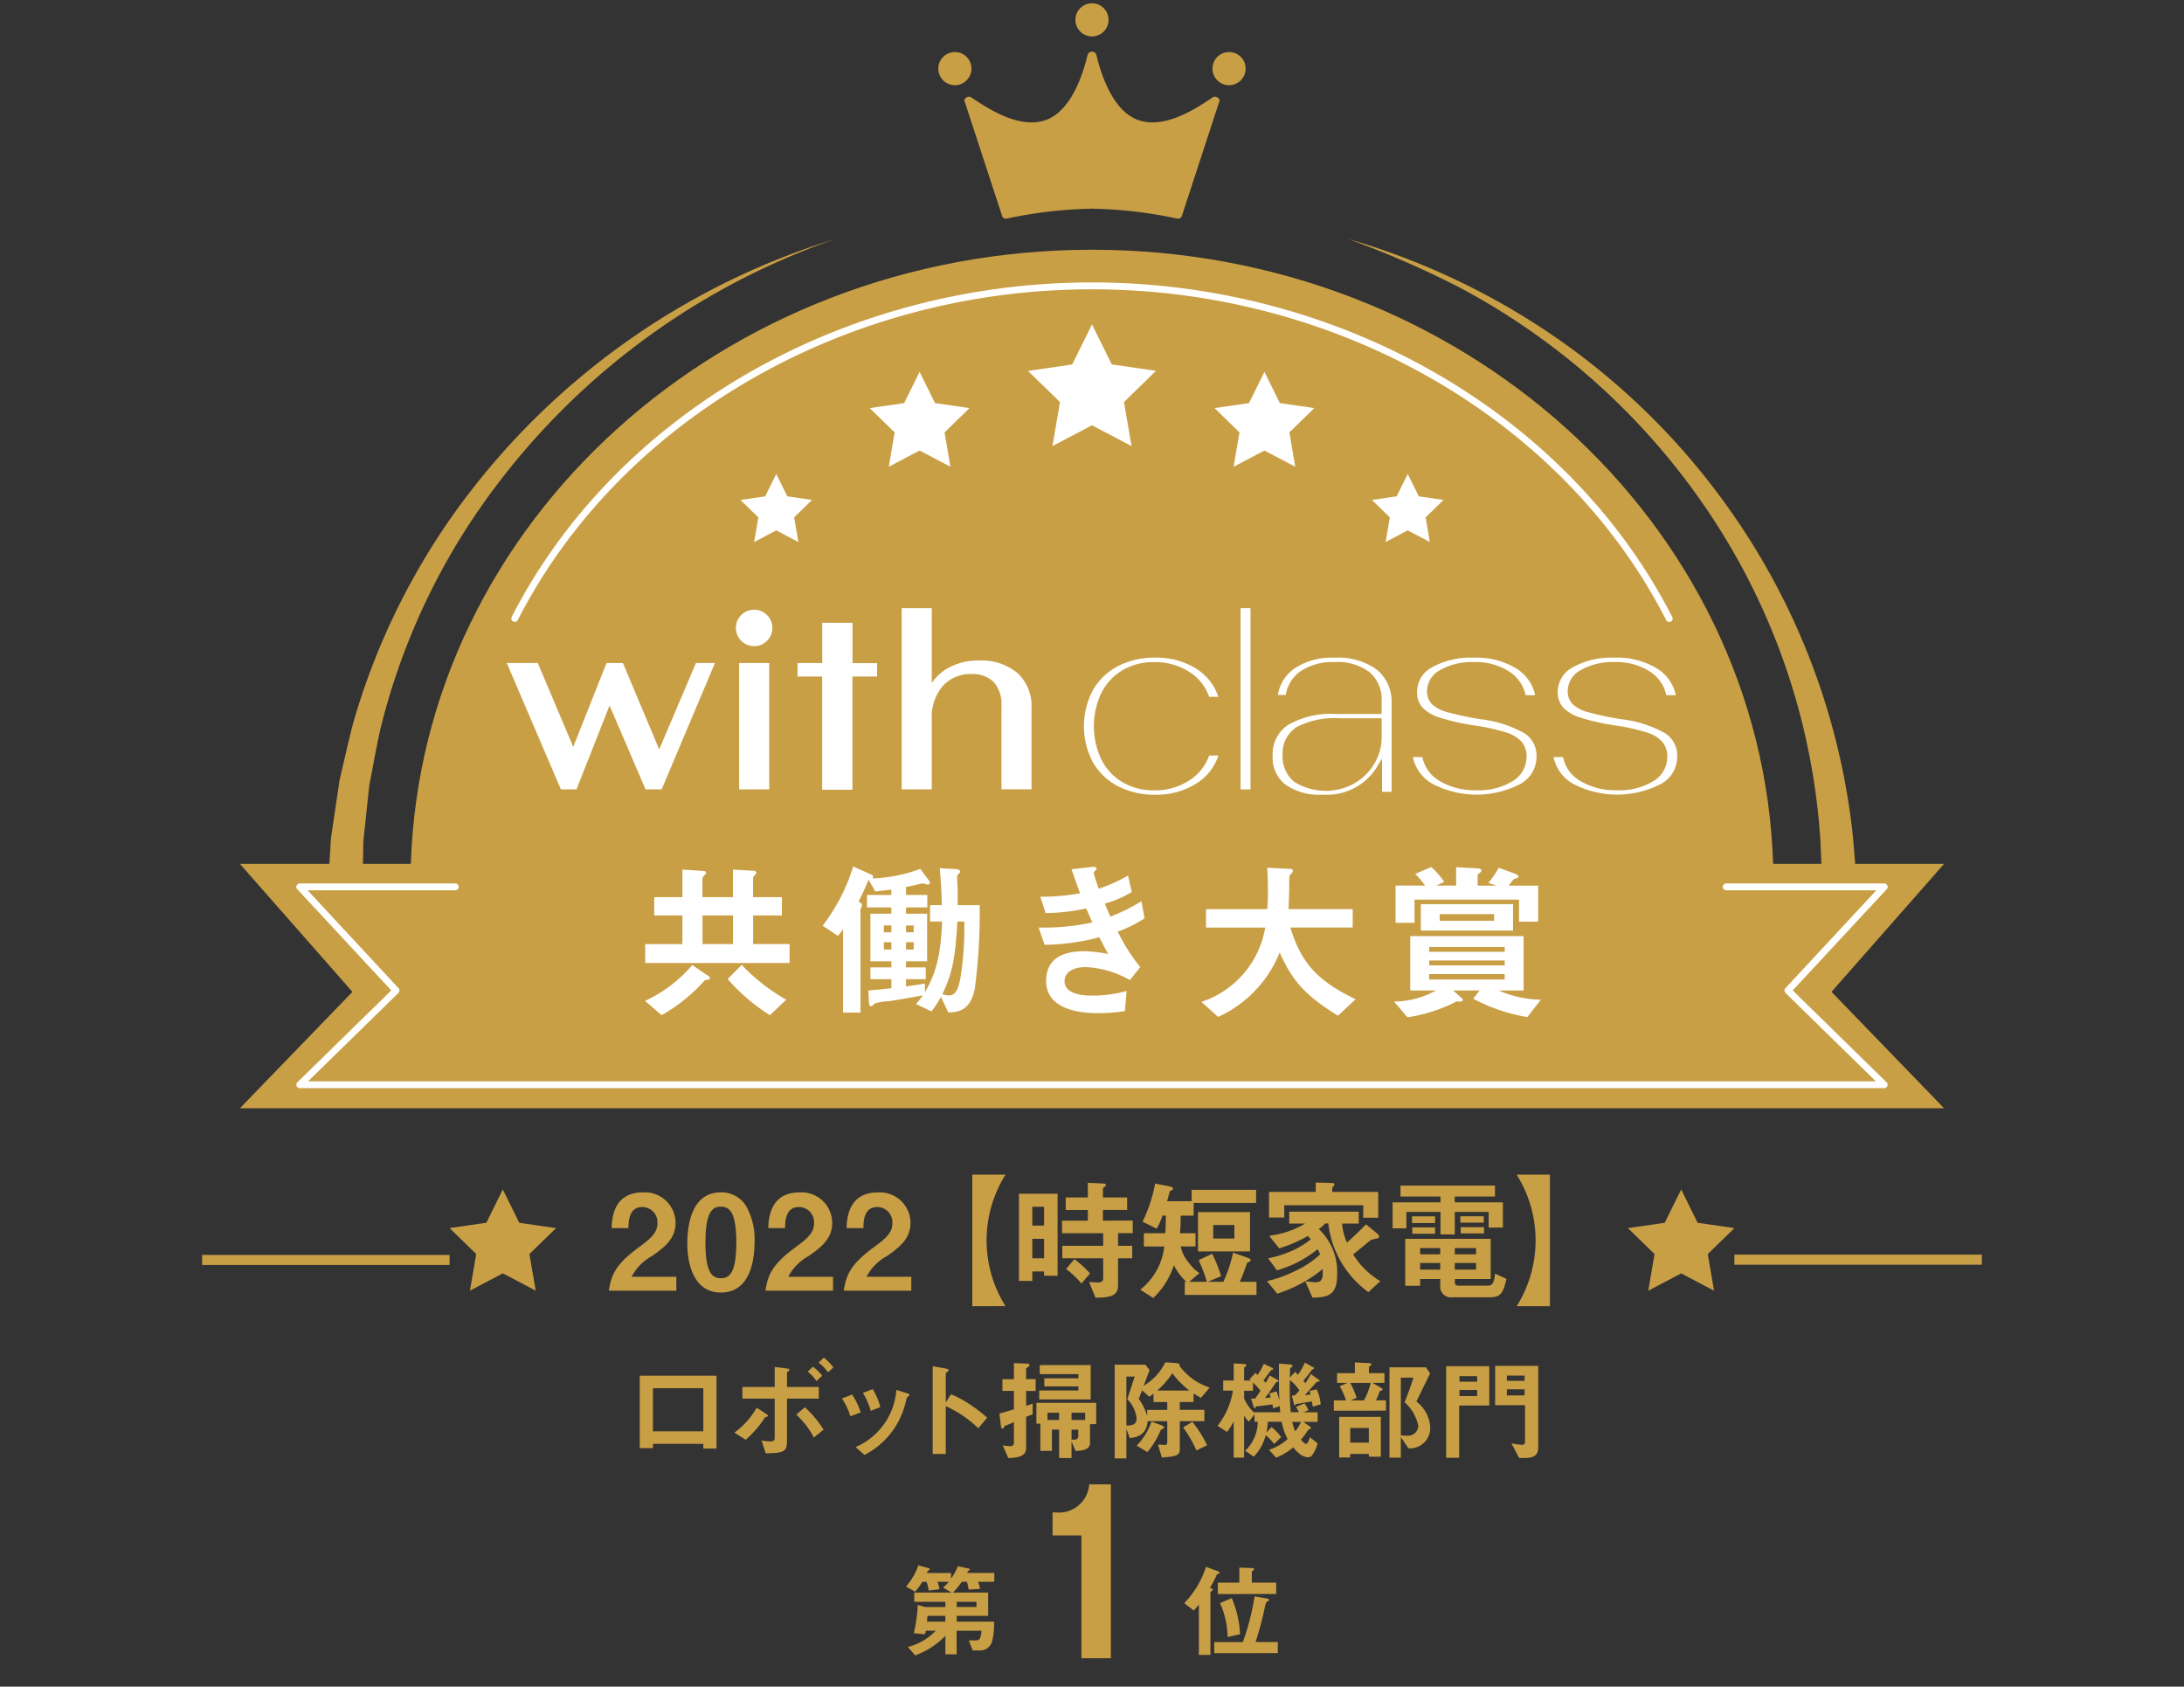 <svg xmlns="http://www.w3.org/2000/svg" width="202" height="155.993" viewBox="0 0 202 155.993">
  <rect x="0" y="0" width="202" height="155.993" fill="#333333" stroke="none"/>
  <defs>
    <style>
      .cls-1 {
        fill: none;
      }

      .cls-2 {
        fill: #c99f45;
      }

      .cls-3 {
        fill: #fff;
      }
    </style>
  </defs>
  <g id="sec02_list01_badge01" transform="translate(-30.067 -66.689)">
    <rect id="長方形_303" data-name="長方形 303" class="cls-1" width="202" height="155.993" transform="translate(30.067 66.689)"/>
    <g id="グループ_947" data-name="グループ 947" transform="translate(48.762 66.991)">
      <g id="グループ_932" data-name="グループ 932" transform="translate(37.62 108.335)">
        <path id="パス_911" data-name="パス 911" class="cls-2" d="M83.023,179.468c.22-1.591.771-2.546,2.79-4.027,1.31-.955,1.7-1.445,1.7-2.228a1.4,1.4,0,0,0-1.395-1.482c-1.237,0-1.273,1.286-1.285,1.947H83.28c.024-.8.121-3.3,2.887-3.3a2.836,2.836,0,0,1,3.023,2.839c0,1.432-1.015,2.239-2.179,3.048a4.55,4.55,0,0,0-1.884,1.921h4.137v1.285Z" transform="translate(-83.023 -168.734)"/>
        <path id="パス_912" data-name="パス 912" class="cls-2" d="M92.953,179.639c-2.839,0-3.109-3.329-3.109-4.48,0-1.469.256-4.785,3.109-4.785a2.643,2.643,0,0,1,2.35,1.309A6.2,6.2,0,0,1,96.061,175C96.061,176.126,95.878,179.639,92.953,179.639Zm-.024-7.944c-.82,0-1.407.6-1.407,3.305-.013,2.827.636,3.316,1.432,3.316.893,0,1.42-.685,1.42-3.316C94.373,172.173,93.735,171.7,92.928,171.7Z" transform="translate(-82.588 -168.734)"/>
        <path id="パス_913" data-name="パス 913" class="cls-2" d="M96.641,179.468c.22-1.591.771-2.546,2.79-4.027,1.31-.955,1.7-1.445,1.7-2.228a1.4,1.4,0,0,0-1.395-1.482c-1.236,0-1.273,1.286-1.285,1.947H96.9c.024-.8.122-3.3,2.888-3.3a2.835,2.835,0,0,1,3.022,2.839c0,1.432-1.015,2.239-2.178,3.048a4.553,4.553,0,0,0-1.885,1.921h4.137v1.285Z" transform="translate(-82.154 -168.734)"/>
        <path id="パス_914" data-name="パス 914" class="cls-2" d="M103.45,179.468c.22-1.591.771-2.546,2.79-4.027,1.31-.955,1.7-1.445,1.7-2.228a1.4,1.4,0,0,0-1.395-1.482c-1.236,0-1.272,1.286-1.285,1.947h-1.554c.024-.8.122-3.3,2.888-3.3a2.836,2.836,0,0,1,3.023,2.839c0,1.432-1.016,2.239-2.179,3.048a4.553,4.553,0,0,0-1.885,1.921h4.137v1.285Z" transform="translate(-81.719 -168.734)"/>
        <path id="パス_915" data-name="パス 915" class="cls-2" d="M114.621,181V168.832h3.071a11.447,11.447,0,0,0,0,12.166Z" transform="translate(-81.006 -168.832)"/>
        <path id="パス_916" data-name="パス 916" class="cls-2" d="M121,178.138v-.4h-1.089v.881h-1.236v-8.065h3.573v7.588Zm0-6.378h-1.089V173.5H121Zm0,2.963h-1.089v1.8H121Zm6.841-.527v1.174h1.31v1.151h-1.31v2.448c0,.967-.527,1.187-2.081,1.2l-.6-1.456a7.7,7.7,0,0,0,.808.048c.269,0,.5-.048.5-.428v-1.812h-3.782v-1.151h3.782V174.2h-3.806v-1.151h2.387v-.99h-2.045V170.9h2.045v-1.359l1.505.073c.085,0,.158.037.158.135a.244.244,0,0,1-.121.171c-.123.1-.148.1-.148.159v.82h2.24v1.151h-2.24v.99H129.2V174.2Zm-3.39,4.664a7.857,7.857,0,0,0-1.42-1.347l.771-.905a8.7,8.7,0,0,1,1.445,1.321Z" transform="translate(-80.747 -168.786)"/>
        <path id="パス_917" data-name="パス 917" class="cls-2" d="M133.339,179.908V178.7h.147a5.532,5.532,0,0,1-1.151-1.543,7.328,7.328,0,0,1-1.909,3.036l-1.2-.771a5.908,5.908,0,0,0,2.216-3.99h-1.885V174.2h1.982c.026-.416.037-.661.05-1.629h-.306a7.994,7.994,0,0,1-.538,1.213l-1.31-.649a13.614,13.614,0,0,0,1.163-3.526l1.261.245c.232.049.391.111.391.233,0,.1-.073.134-.147.159-.122.049-.147.062-.171.135a8.609,8.609,0,0,1-.233.857h2.277V170.19h5.961V171.4h-5.777v1.174h-1.2c0,.673-.012,1.065-.061,1.629h1.432v1.223h-1.371a3.39,3.39,0,0,0,.82,1.579,3.235,3.235,0,0,0,.918.882l-.943.807h1.628a14.336,14.336,0,0,0-.759-2.007l1.261-.587a17.231,17.231,0,0,1,.82,2.068l-1.224.527h1.432a13.04,13.04,0,0,0,.894-2.693l1.371.477c.183.062.256.148.256.209,0,.111-.121.16-.33.245a17.909,17.909,0,0,1-.673,1.763h1.543v1.212Zm1.223-4.027v-3.635h4.811v3.635Zm3.366-2.436H135.97v1.249h1.959Z" transform="translate(-80.074 -168.782)"/>
        <path id="パス_918" data-name="パス 918" class="cls-2" d="M149.621,179.656a9.118,9.118,0,0,1-3.708-6.352h-.295a2.883,2.883,0,0,1-.587.515,5.45,5.45,0,0,1,1.7,4.2c0,1.848-.771,2.141-2.289,2.141l-.661-1.517a8.729,8.729,0,0,0,.93.1c.71,0,.7-.453.685-1.224a12.181,12.181,0,0,1-1.933,1.3,12.7,12.7,0,0,1-2.277.98l-.943-1.163a11.58,11.58,0,0,0,2.461-.869,8.833,8.833,0,0,0,2.447-1.6,2.936,2.936,0,0,0-.22-.489,10.518,10.518,0,0,1-3.769,1.959l-.82-1.114a9.653,9.653,0,0,0,1.958-.587,7.947,7.947,0,0,0,1.995-1.164c-.085-.1-.2-.22-.281-.305a12.75,12.75,0,0,1-2.645,1.138l-.93-1.163a8.407,8.407,0,0,0,3.33-1.127H142.3v-1.1h6.426v1.1h-1.543a5.508,5.508,0,0,0,.453,1.763c.576-.514,1.236-1.138,1.763-1.689l1.028.845a.473.473,0,0,1,.184.294c0,.086-.073.123-.122.147a5.557,5.557,0,0,0-.649.16s-1.37,1.127-1.628,1.334a7.42,7.42,0,0,0,2.509,2.472Zm-.478-6.878v-1.163h-7.306v1.138h-1.408v-2.363h4.321v-.869l1.432.037c.073,0,.305,0,.305.122a.29.29,0,0,1-.085.171c-.086.086-.122.147-.122.207v.331h4.247v2.387Z" transform="translate(-79.371 -168.788)"/>
        <path id="パス_919" data-name="パス 919" class="cls-2" d="M160.046,173.667v-1.445h-3.133V174.3h-1.322v-2.081h-3.157v1.518h-1.272v-2.4h4.43V170.8h-3.7v-1.016h8.738V170.8h-3.72v.538h4.455v2.326Zm-.073,6.45h-3.3a.991.991,0,0,1-1.1-1.127v-.563h-1.86v.624h-1.384v-4.345h7.907v3.72h-3.317v.246c0,.245.061.367.354.367h2.656c.4,0,.624-.147.7-1.114l1.065.489C161.344,179.946,161.062,180.117,159.973,180.117Zm-7.013-6.866v-.624h2.13v.624Zm.024.991v-.588h2.105v.588Zm2.582,1.321h-1.86v.576h1.86Zm0,1.383h-1.86v.613h1.86Zm3.317-1.383h-1.97v.576h1.97Zm0,1.383h-1.97v.613h1.97Zm-1.456-3.733v-.587h2.166v.587Zm.037.992v-.576h2.153v.576Z" transform="translate(-78.674 -168.771)"/>
        <path id="パス_920" data-name="パス 920" class="cls-2" d="M165.021,168.832V181h-3.072a11.447,11.447,0,0,0,0-12.166Z" transform="translate(-77.985 -168.832)"/>
      </g>
      <g id="グループ_933" data-name="グループ 933" transform="translate(40.476 125.252)">
        <path id="パス_921" data-name="パス 921" class="cls-2" d="M91.589,193.061v-.44H86.928v.4H85.709v-6.7h7.1v6.74Zm0-5.583H86.928v3.985h4.661Z" transform="translate(-85.709 -184.641)"/>
        <path id="パス_922" data-name="パス 922" class="cls-2" d="M96.918,190.223c-.134.04-.154.05-.174.092a9.21,9.21,0,0,1-1.762,2.029l-1.045-.655A7.373,7.373,0,0,0,96,189.382l.85.553c.031.02.195.122.195.2C97.04,190.192,96.969,190.212,96.918,190.223Zm1.884-1.681v3.923c0,1-.307,1.106-1.966,1.137l-.389-1.188a4.927,4.927,0,0,0,.809.082c.338,0,.41-.082.41-.338v-3.616h-2.99v-1.074h2.99v-1.854l1.086.133c.236.031.277.091.277.144s-.04.082-.144.144c-.03.03-.082.061-.082.113v1.321h2.939v1.074Zm2.479,3.6a7.575,7.575,0,0,0-1.618-2.12l.789-.686a9.684,9.684,0,0,1,1.73,2.079Zm.246-5.223a3.58,3.58,0,0,0-.809-.871l.491-.461a4.694,4.694,0,0,1,.85.839Zm1.077-.81a4.291,4.291,0,0,0-.882-.9l.492-.462a4.97,4.97,0,0,1,.881.912Z" transform="translate(-85.184 -184.742)"/>
        <path id="パス_923" data-name="パス 923" class="cls-2" d="M104.069,190a6.416,6.416,0,0,0-.778-1.649l.941-.359a6.553,6.553,0,0,1,.788,1.649Zm5.327-1.833c-.093.051-.1.091-.205.492a7.372,7.372,0,0,1-3.82,4.917l-.819-.728a6.248,6.248,0,0,0,3.769-5.285l1,.307c.133.04.205.113.205.184S109.508,188.121,109.4,188.163Zm-3.443,1.332a6.48,6.48,0,0,0-.727-1.66l.912-.349a6.175,6.175,0,0,1,.7,1.66Z" transform="translate(-84.587 -184.567)"/>
        <path id="パス_924" data-name="パス 924" class="cls-2" d="M115.4,191.239a10.441,10.441,0,0,0-3.012-2.049v4.424h-1.209V185.5l1.229.215c.031.011.246.041.246.164,0,.062-.266.226-.266.277v2.694l.482-.757a9.2,9.2,0,0,1,1.74.932,12.425,12.425,0,0,1,1.6,1.23Z" transform="translate(-84.083 -184.693)"/>
        <path id="パス_925" data-name="パス 925" class="cls-2" d="M119.448,187.8v1.362a3.362,3.362,0,0,0,.605-.195v1c-.226.082-.267.093-.605.226v2.929c0,.81-1.034.871-1.649.881l-.512-1.178a3.209,3.209,0,0,0,.635.082c.307,0,.4-.082.4-.348v-1.876c-.45.2-.461.2-.717.3a.276.276,0,0,0-.184.133c-.071.144-.082.174-.144.174-.122,0-.153-.144-.173-.349l-.123-1.055c.379-.1.645-.173,1.341-.388v-1.7h-1.065v-1.086h1.065v-1.485l1.024.04c.267.011.42.011.42.123,0,.082-.051.144-.153.2-.113.082-.165.123-.165.195v.922h.881V187.8Zm5.911,3.072v1.772c0,.665-.973.686-1.341.706l-.369-.881V194H122.5v-2.622h-.666v1.967h-1.066v-2.52H120.4V188.9h5.531v1.967Zm-4.7-2.284v-.83h3.626v-.379h-3.155v-.748h3.155v-.389h-3.574v-.83h4.712v3.176Zm1.844,1.229h-1.076v.666H122.5Zm2.406,0h-1.26v.666h1.26Zm-.635,1.567h-.624v.912c.133.011.195.011.287.011a.33.33,0,0,0,.337-.338Z" transform="translate(-83.713 -184.711)"/>
        <path id="パス_926" data-name="パス 926" class="cls-2" d="M134.978,188.444c-.277-.153-.41-.236-.686-.4v.788h-1.27v.717h2.273v1.055h-2.273v2.643c0,.553-.481.624-1.66.717l-.359-1.2c.1,0,.615.042.626.042.143,0,.235-.042.235-.307v-1.895h-1.813c-.123,1.208-.851,1.464-1.65,1.567l-.317-.861v2.735H127v-8.666h2.847l.379.493-.543,1.454a5.134,5.134,0,0,0,2-2.172l.82.062c.379.031.5.051.5.184a.153.153,0,0,1-.02.072,5.562,5.562,0,0,0,2.806,2.018Zm-6.812.123.686-2.09h-.768V191c.42,0,.943-.01.943-.676A3,3,0,0,0,128.166,188.568Zm3.309,2.734c-.174.072-.174.072-.226.154a8.344,8.344,0,0,1-1.218,2.007l-.994-.595a6.227,6.227,0,0,0,1.372-2.222l.932.338c.02.011.224.082.224.205A.115.115,0,0,1,131.475,191.3Zm.389-2.468h-1.27v-.779a3.977,3.977,0,0,1-.4.287l-.666-.6-.3.8a5.026,5.026,0,0,1,.778,1.6v-.584h1.854Zm.471-2.664a8.4,8.4,0,0,1-1.393,1.6h2.96A8.24,8.24,0,0,1,132.335,186.17Zm2.222,7.139a10.542,10.542,0,0,0-1.229-2.13l.86-.513a11.454,11.454,0,0,1,1.363,2.162Z" transform="translate(-83.073 -184.716)"/>
        <path id="パス_927" data-name="パス 927" class="cls-2" d="M144.747,189.251c-.011-.1-.062-.369-.093-.493-.226.052-1.393.246-1.434.256-.051.041-.1.123-.133.123-.051,0-.062-.062-.093-.184l-.184-.717a1.478,1.478,0,0,0,.287-.032,4.06,4.06,0,0,0,.419-.45,4.162,4.162,0,0,0-.881-.963,22.685,22.685,0,0,0,.082,2.981h.748a3.118,3.118,0,0,0-.266-.491l.788-.338a3.2,3.2,0,0,1,.359.645l-.471.185H145.2v.89h-1.332l.533.369c.082.051.184.133.184.2a.09.09,0,0,1-.082.093c-.1.031-.154.031-.205.123a6.662,6.662,0,0,1-.646.861c.113.133.329.388.471.388.174,0,.328-.47.369-.614l.717.584c-.43,1.249-.706,1.269-.881,1.269-.624,0-1.137-.614-1.383-.911a6.02,6.02,0,0,1-1.587.952l-.655-.728a4.825,4.825,0,0,0,1.72-.994,5.605,5.605,0,0,1-.543-1.6h-1.29a4.635,4.635,0,0,1-.133.984l.481-.493a5.114,5.114,0,0,1,.892.922l-.656.635a3.987,3.987,0,0,0-.778-.8,4.519,4.519,0,0,1-1.1,1.977l-.8-.543a3.753,3.753,0,0,0,1.167-2.684h-.3v-.676l-.533.666a2.268,2.268,0,0,1-.43-.573v3.9h-.963v-3.349a5.64,5.64,0,0,1-.615.972l-.881-.564a6.967,6.967,0,0,0,1.424-3.256h-.9v-.932h.973v-1.588l.861.052c.215.01.317.04.317.122a.128.128,0,0,1-.071.1c-.031.021-.144.1-.144.133v1.179h.635a.879.879,0,0,0-.144-.1l.553-.6a1.878,1.878,0,0,1,.205.185,8,8,0,0,0,.573-1.024l.7.328c.072.031.174.082.174.164,0,.02-.02.04-.062.051-.02.011-.091.021-.122.031-.062.02-.6.819-.728.963a1.313,1.313,0,0,1,.215.215c.042-.071.318-.573.369-.676l.666.368c.071.041.153.1.153.154,0,.031-.02.051-.071.061a1.284,1.284,0,0,0-.153.032c-.113.173-.564.86-1.035,1.474.071-.011.451-.051.533-.062a1.76,1.76,0,0,0-.134-.359l.666-.205a4.927,4.927,0,0,1,.278.9c-.052-.759-.052-1.414-.052-3.472l.953.082c.226.02.3.051.3.144,0,.062-.042.091-.093.122s-.122.082-.122.113c-.011.051-.021.728-.021.84l.482-.533c.144.154.184.195.256.277a6.257,6.257,0,0,0,.645-1.127l.738.41c.061.031.112.062.112.113,0,.031-.02.051-.061.071a.293.293,0,0,0-.174.113,12.291,12.291,0,0,1-.759.973,1.365,1.365,0,0,1,.195.226,7.142,7.142,0,0,0,.491-.85l.7.492c.042.031.123.082.123.144,0,.04-.031.051-.082.061-.082.011-.164,0-.205.041-.153.173-.912,1.034-1.086,1.218.083-.01.462-.061.523-.071a1.607,1.607,0,0,0-.1-.317l.686-.154a4.115,4.115,0,0,1,.359,1.394Zm-3.052-.041-.615.195c-.011-.093-.021-.122-.062-.359-.235.051-1.382.164-1.485.184-.051.041-.1.174-.144.174-.062,0-.091-.093-.133-.215l-.215-.686c.133.01.246.01.379.01l.5-.727a7.352,7.352,0,0,0-.7-.768v.768h-.819v.706a3.664,3.664,0,0,0,.963,1.343v-.062h2.377C141.715,189.5,141.715,189.445,141.695,189.21Zm1.156,1.454a3.6,3.6,0,0,0,.278.871,3.567,3.567,0,0,0,.532-.871Z" transform="translate(-82.502 -184.713)"/>
        <path id="パス_928" data-name="パス 928" class="cls-2" d="M146.053,189.632v-.953h1.127a6.589,6.589,0,0,0-.584-1.311l.717-.307h-.962v-.9H148v-.994l1.362.071c.113.011.164.031.164.113,0,.051-.02.072-.071.1-.144.1-.154.113-.154.153v.553h1.434v.9h-1.1l.81.471c.082.051.113.093.113.133,0,.062-.051.093-.1.113-.143.042-.163.051-.2.154a3.528,3.528,0,0,1-.318.747h.933v.953Zm3.237,4.251v-.256h-1.721v.328h-1.023V190.2H150.4v3.687Zm-1.721-6.822a7.662,7.662,0,0,1,.595,1.383l-.564.235h1.239a6.613,6.613,0,0,0,.624-1.618Zm1.721,4.169h-1.721v1.352h1.721Zm3.666,1.885-.706-1.046v1.905H151.2v-8.357h3.369l.389.563c-.8,1.639-.89,1.823-1.269,2.6a3.239,3.239,0,0,1,1.28,2.376A1.888,1.888,0,0,1,152.956,193.115Zm-.357-4.271c.184-.451.553-1.414.819-2.274H152.25v5.347c.174.02.462.031.553.031a.969.969,0,0,0,1.065-.9A4.025,4.025,0,0,0,152.6,188.844Z" transform="translate(-81.857 -184.715)"/>
        <path id="パス_929" data-name="パス 929" class="cls-2" d="M157.02,189.132v4.834h-1.2v-8.471h3.985v3.637Zm1.669-2.715h-1.638v.512h1.638Zm0,1.28h-1.638v.564h1.638Zm4.373,6.289h-.49l-.718-1.362a5.516,5.516,0,0,0,.963.144c.246,0,.3-.144.3-.318V189.1h-2.766v-3.636h3.984v7.56C164.333,193.69,163.985,193.986,163.062,193.986Zm.011-7.62h-1.638v.481h1.638Zm0,1.27h-1.638v.563h1.638Z" transform="translate(-81.234 -184.696)"/>
      </g>
      <g id="グループ_937" data-name="グループ 937" transform="translate(65.108 136.983)">
        <g id="グループ_934" data-name="グループ 934" transform="translate(0 7.491)">
          <path id="パス_930" data-name="パス 930" class="cls-2" d="M115.516,204.334a2.208,2.208,0,0,1,.18.653l-1.04.066a4.376,4.376,0,0,0-.171-.719h-.472a7.377,7.377,0,0,1-.815.994h3.256v2.149h-2.905v.539H117a6.642,6.642,0,0,1-.143,1.646,1.157,1.157,0,0,1-1.3,1.014h-.53l-.361-.928h.663c.379,0,.454-.265.511-.889h-2.3v2.177H112.5v-1.714a7.534,7.534,0,0,1-2.791,1.817l-.681-.785a5.3,5.3,0,0,0,2.573-1.495h-.918a2.7,2.7,0,0,1-.076.321l-1.032-.095a13.977,13.977,0,0,0,.369-2.613l.682.19H112.5v-.483H109.62v-.852h3.454l-.795-.464a2.514,2.514,0,0,0,.52-.53h-1.032a2.725,2.725,0,0,1,.18.682l-.994.123a3.142,3.142,0,0,0-.2-.805h-.388a4.985,4.985,0,0,1-.672.908l-.833-.473A5.991,5.991,0,0,0,110,202.811l.946.255c.048.01.1.038.1.1s-.047.085-.133.132c-.056.038-.056.048-.122.218h2.233v.52a4.93,4.93,0,0,0,.626-1.145l1.031.218a.1.1,0,0,1,.076.085c0,.047-.047.076-.1.1s-.077.057-.152.218h2.518v.814Zm-3.019,3.143h-1.655c-.029.36-.029.388-.048.539h1.7Zm2.877-1.3h-1.826v.483h1.826Z" transform="translate(-108.863 -202.811)"/>
        </g>
        <g id="グループ_935" data-name="グループ 935" transform="translate(13.55 0)">
          <path id="パス_931" data-name="パス 931" class="cls-2" d="M124.269,211.847V200.492H121.6v-2.135h.247a2.807,2.807,0,0,0,3.141-2.588h2.006v16.078Z" transform="translate(-121.6 -195.769)"/>
        </g>
        <g id="グループ_936" data-name="グループ 936" transform="translate(25.726 7.624)">
          <path id="パス_932" data-name="パス 932" class="cls-2" d="M136.226,203.58c-.114.028-.143.037-.162.066a10.865,10.865,0,0,1-.652,1.258c.161.029.273.037.273.141,0,.038-.028.066-.066.095-.114.114-.151.143-.151.18v5.764H134.4v-4.666a6.961,6.961,0,0,1-.473.559l-.881-.682a8.357,8.357,0,0,0,2.007-3.359l1.079.4c.123.048.18.095.18.151C136.311,203.559,136.263,203.569,136.226,203.58Zm-.4,7.343V209.9h2.64a22.353,22.353,0,0,0,1.088-4.231l1.1.189c.056.01.246.048.246.143a.085.085,0,0,1-.047.076,1.2,1.2,0,0,0-.189.1,2.192,2.192,0,0,0-.17.539,30.486,30.486,0,0,1-.852,3.18H141.7v1.021Zm.331-5.469V204.4h1.987v-1.39l1.088.037c.208.01.275.038.275.114,0,.047-.038.066-.067.095-.095.066-.141.095-.141.143v1h2.252v1.051Zm.9,3.974a7.956,7.956,0,0,0-.7-3.143l1.088-.453a9.894,9.894,0,0,1,.767,3.34Z" transform="translate(-133.045 -202.936)"/>
        </g>
      </g>
      <path id="パス_933" data-name="パス 933" class="cls-2" d="M176.567,170.122l1.521,3.082,3.4.494-2.462,2.4.582,3.387-3.042-1.6-3.042,1.6.582-3.387-2.462-2.4,3.4-.494Z" transform="translate(-39.769 -60.415)"/>
      <g id="グループ_939" data-name="グループ 939" transform="translate(141.719 115.737)">
        <g id="グループ_938" data-name="グループ 938">
          <rect id="長方形_304" data-name="長方形 304" class="cls-2" width="22.888" height="0.928"/>
        </g>
      </g>
      <path id="パス_934" data-name="パス 934" class="cls-2" d="M74.077,170.122,72.556,173.2l-3.4.494,2.462,2.4-.582,3.387,3.042-1.6,3.042,1.6-.582-3.387L79,173.7l-3.4-.494Z" transform="translate(-46.267 -60.415)"/>
      <g id="グループ_941" data-name="グループ 941" transform="translate(0 21.81)">
        <g id="グループ_940" data-name="グループ 940" transform="translate(0 93.953)">
          <rect id="長方形_305" data-name="長方形 305" class="cls-2" width="22.887" height="0.928"/>
        </g>
        <path id="パス_935" data-name="パス 935" class="cls-2" d="M58.429,153.692l.107-5.328.328-5.437.794-5.389c.423-1.768.8-3.545,1.265-5.3a63.827,63.827,0,0,1,9.448-19.552A67.7,67.7,0,0,1,105.5,87.474,66.55,66.55,0,0,0,71.809,113.6a61.554,61.554,0,0,0-8.384,19.25c-.381,1.7-.669,3.422-1.01,5.128l-.55,5.185-.1,5.206.107,5.328Z" transform="translate(-46.952 -87.474)"/>
        <path id="パス_936" data-name="パス 936" class="cls-2" d="M147.391,87.488a66.064,66.064,0,0,1,19.832,9.579,64.647,64.647,0,0,1,15.431,15.512,63.993,63.993,0,0,1,11.365,30.337l.221,2.719.1,2.723.1,5.334h-3.439l.1-5.334.005-2.609-.111-2.605a61.523,61.523,0,0,0-9.829-29.646,63.729,63.729,0,0,0-23.689-21.623,88.779,88.779,0,0,0-10.1-4.387" transform="translate(-41.317 -87.473)"/>
        <path id="パス_937" data-name="パス 937" class="cls-2" d="M208.544,145.2H192.734c-1.024-31.528-28.828-56.8-63-56.8s-61.975,25.27-63,56.8H50.926l10.408,11.84L50.926,167.8H208.544l-10.41-10.764Z" transform="translate(-47.431 -87.415)"/>
      </g>
      <g id="グループ_942" data-name="グループ 942" transform="translate(8.714 81.406)">
        <path id="パス_938" data-name="パス 938" class="cls-3" d="M202.7,162.446H56.148a.316.316,0,0,1-.221-.541l8.686-8.5-8.7-9.362a.315.315,0,0,1,.231-.53H70.533a.315.315,0,0,1,0,.631H56.871l8.413,9.056a.316.316,0,0,1-.011.44l-8.353,8.173h145l-8.353-8.173a.316.316,0,0,1-.011-.44l8.413-9.056H188.082a.315.315,0,0,1,0-.631H202.7a.315.315,0,0,1,.231.53l-8.7,9.362,8.686,8.5a.316.316,0,0,1-.22.541Z" transform="translate(-55.832 -143.514)"/>
      </g>
      <path id="パス_939" data-name="パス 939" class="cls-3" d="M125.382,94.9,127.21,98.6l4.09.594-2.959,2.886.7,4.072-3.659-1.922-3.659,1.922.7-4.072L119.463,99.2l4.09-.594Z" transform="translate(-43.078 -65.198)"/>
      <path id="パス_940" data-name="パス 940" class="cls-3" d="M110.312,99.024l1.426,2.889,3.188.464-2.307,2.249.545,3.175-2.852-1.5-2.852,1.5.545-3.175-2.307-2.249,3.188-.464Z" transform="translate(-43.952 -64.935)"/>
      <path id="パス_941" data-name="パス 941" class="cls-3" d="M97.767,107.9l1.023,2.072,2.287.333-1.655,1.613.39,2.278-2.046-1.076L95.722,114.2l.39-2.278-1.655-1.613,2.287-.333Z" transform="translate(-44.666 -64.37)"/>
      <path id="パス_942" data-name="パス 942" class="cls-3" d="M140.3,99.024l-1.426,2.889-3.188.464,2.307,2.249-.545,3.175,2.852-1.5,2.852,1.5-.545-3.175,2.307-2.249-3.188-.464Z" transform="translate(-42.047 -64.935)"/>
      <path id="パス_943" data-name="パス 943" class="cls-3" d="M152.683,107.9l-1.022,2.072-2.288.333,1.655,1.613-.39,2.278,2.046-1.076,2.046,1.076-.39-2.278,1.655-1.613-2.287-.333Z" transform="translate(-41.177 -64.37)"/>
      <path id="パス_944" data-name="パス 944" class="cls-3" d="M104.505,124.577v-3.731h-2.8v3.722H99.42v1.249H101.7v10.473h2.8V125.817h2.28v-1.24Z" transform="translate(-44.351 -63.548)"/>
      <path id="パス_945" data-name="パス 945" class="cls-3" d="M91.633,124.341l-3.4,7.994-3.355-7.989H83.362l-3.08,7.753L77,124.341H74.135l4.977,11.627.026.062h1.446l3.059-7.754,3.3,7.692.026.062H88.46l4.932-11.689Z" transform="translate(-45.958 -63.326)"/>
      <rect id="長方形_306" data-name="長方形 306" class="cls-3" width="2.781" height="11.685" transform="translate(49.67 61.02)"/>
      <g id="グループ_943" data-name="グループ 943" transform="translate(49.37 55.943)">
        <path id="パス_946" data-name="パス 946" class="cls-3" d="M119.19,125.578a5.223,5.223,0,0,0-3.606-1.163,5.683,5.683,0,0,0-2.694.633,4.412,4.412,0,0,0-1.631,1.448v-6.923h-2.782v16.761h2.782v-6.5a4.428,4.428,0,0,1,1-3.037,3.4,3.4,0,0,1,2.665-1.126,2.74,2.74,0,0,1,2.069.741,3.044,3.044,0,0,1,.712,2.179v7.739h2.781V128.8a4.131,4.131,0,0,0-1.3-3.227" transform="translate(-93.145 -119.573)"/>
        <path id="パス_947" data-name="パス 947" class="cls-3" d="M95.751,119.708a1.686,1.686,0,1,0,1.686,1.686,1.688,1.688,0,0,0-1.686-1.686" transform="translate(-94.065 -119.564)"/>
        <path id="パス_948" data-name="パス 948" class="cls-3" d="M135.905,127.5h.85a4.862,4.862,0,0,0-1.99-2.569,6.926,6.926,0,0,0-3.877-1.055,7.238,7.238,0,0,0-3.445.8,5.664,5.664,0,0,0-2.3,2.227,7.123,7.123,0,0,0,0,6.633,5.686,5.686,0,0,0,2.3,2.216,7.291,7.291,0,0,0,3.47.8,6.874,6.874,0,0,0,3.864-1.069,4.781,4.781,0,0,0,1.98-2.555h-.852a4.488,4.488,0,0,1-1.82,2.293,5.8,5.8,0,0,1-3.274.93,5.663,5.663,0,0,1-2.9-.743,5.077,5.077,0,0,1-1.972-2.105,7.171,7.171,0,0,1,0-6.169,5.084,5.084,0,0,1,1.971-2.106,5.667,5.667,0,0,1,2.9-.74,5.87,5.87,0,0,1,3.273.915,4.408,4.408,0,0,1,1.821,2.306" transform="translate(-92.134 -119.298)"/>
      </g>
      <rect id="長方形_307" data-name="長方形 307" class="cls-3" width="0.919" height="16.762" transform="translate(96.045 55.944)"/>
      <g id="グループ_944" data-name="グループ 944" transform="translate(99.016 60.523)">
        <path id="パス_949" data-name="パス 949" class="cls-3" d="M162.884,135.555a2.882,2.882,0,0,0,1.489-2.533,2.443,2.443,0,0,0-1.134-2.163,10.849,10.849,0,0,0-4.03-1.289,26.964,26.964,0,0,1-3.031-.638,3.4,3.4,0,0,1-1.48-.757,1.7,1.7,0,0,1-.453-1.234A2.225,2.225,0,0,1,155.508,125a5.954,5.954,0,0,1,3.071-.717,5.769,5.769,0,0,1,3.263.877,3.408,3.408,0,0,1,1.521,2.19h.884a3.837,3.837,0,0,0-1.716-2.454,7.036,7.036,0,0,0-3.952-1.016,7.326,7.326,0,0,0-3.87.891,2.569,2.569,0,0,0-1.383,2.272,2.1,2.1,0,0,0,.472,1.42,3.692,3.692,0,0,0,1.636.96,20.6,20.6,0,0,0,3.285.737,18.621,18.621,0,0,1,2.782.616,3.282,3.282,0,0,1,1.483.868,2.081,2.081,0,0,1,.469,1.4,2.613,2.613,0,0,1-1.318,2.272,5.988,5.988,0,0,1-3.3.824,6.328,6.328,0,0,1-3.451-.874,3.3,3.3,0,0,1-1.57-2.191h-.882a3.746,3.746,0,0,0,1.754,2.437,8.8,8.8,0,0,0,8.2.039" transform="translate(-139.97 -123.878)"/>
        <path id="パス_950" data-name="パス 950" class="cls-3" d="M175.115,135.555a2.882,2.882,0,0,0,1.489-2.533,2.442,2.442,0,0,0-1.133-2.163,10.857,10.857,0,0,0-4.03-1.289,26.962,26.962,0,0,1-3.031-.638,3.4,3.4,0,0,1-1.481-.757,1.708,1.708,0,0,1-.452-1.234A2.225,2.225,0,0,1,167.74,125a5.952,5.952,0,0,1,3.071-.717,5.769,5.769,0,0,1,3.263.877,3.408,3.408,0,0,1,1.521,2.19h.883a3.832,3.832,0,0,0-1.715-2.454,7.039,7.039,0,0,0-3.952-1.016,7.326,7.326,0,0,0-3.87.891,2.569,2.569,0,0,0-1.383,2.272,2.1,2.1,0,0,0,.472,1.42,3.687,3.687,0,0,0,1.635.96,20.664,20.664,0,0,0,3.284.737,18.627,18.627,0,0,1,2.784.616,3.262,3.262,0,0,1,1.481.868,2.077,2.077,0,0,1,.471,1.4,2.612,2.612,0,0,1-1.319,2.272,5.983,5.983,0,0,1-3.3.824,6.326,6.326,0,0,1-3.45-.874,3.3,3.3,0,0,1-1.57-2.191h-.882a3.744,3.744,0,0,0,1.753,2.437h0a8.8,8.8,0,0,0,8.195.039" transform="translate(-139.189 -123.878)"/>
        <path id="パス_951" data-name="パス 951" class="cls-3" d="M141.667,132.893a2.871,2.871,0,0,1,1.322-2.611,7.63,7.63,0,0,1,3.939-.8h3.9v1.756a4.682,4.682,0,0,1-.693,2.468,5.165,5.165,0,0,1-1.848,1.809,5.48,5.48,0,0,1-5.534-.147,2.965,2.965,0,0,1-1.083-2.48m3.689,3.654a5.44,5.44,0,0,0,5.105-2.666l.4-.669v3.077h.883v-8.111A3.843,3.843,0,0,0,150.4,125a6.092,6.092,0,0,0-3.934-1.119,6.293,6.293,0,0,0-3.678.974,3.727,3.727,0,0,0-1.559,2.47h.73a3.3,3.3,0,0,1,1.382-2.2,5.335,5.335,0,0,1,3.124-.841,4.988,4.988,0,0,1,3.216.916,3.3,3.3,0,0,1,1.144,2.7v1.189h-4.256a7.889,7.889,0,0,0-4.378,1,3.2,3.2,0,0,0-1.443,2.857,3.168,3.168,0,0,0,1.162,2.662,5.466,5.466,0,0,0,3.447.942" transform="translate(-140.748 -123.878)"/>
      </g>
      <g id="グループ_945" data-name="グループ 945" transform="translate(40.965 79.838)">
        <path id="パス_952" data-name="パス 952" class="cls-3" d="M92.066,152.477c-.3.048-.332.048-.411.111a15.474,15.474,0,0,1-3.957,3.185l-1.53-1.324a12.77,12.77,0,0,0,4.368-3.312l1.514,1.026a.211.211,0,0,1,.126.188A.134.134,0,0,1,92.066,152.477Zm-5.882-1.53V149.2h3.437v-2.65h-2.6V144.86h2.6v-2.553l1.939.126c.111,0,.253.047.253.189,0,.063-.064.126-.1.157a1.406,1.406,0,0,0-.236.315v1.766h2.823v-2.553l1.907.11c.143.016.268.095.268.173a.265.265,0,0,1-.095.157c0,.016-.221.237-.221.284v1.829h2.666v1.687H96.165v2.65H99.54v1.75Zm8.121-4.4H91.482v2.65h2.823Zm3.421,9.226a17.208,17.208,0,0,1-3.911-3.343l1.293-1.31a17.7,17.7,0,0,0,4.116,3.217Z" transform="translate(-86.168 -142.022)"/>
        <path id="パス_953" data-name="パス 953" class="cls-3" d="M115.676,153.377c-.441,2.1-1.655,2.129-2.444,2.161l-.679-1.435a10.789,10.789,0,0,1-.883,1.339l-1.435-.693a4.933,4.933,0,0,0,.631-.789c-1.119.205-2.87.505-3.153.537a4.527,4.527,0,0,0-1.34.235c-.079.127-.157.222-.3.222s-.173-.19-.173-.269l-.063-1.183c1.009-.079,1.34-.111,2.129-.205v-.835h-1.94v-1.088h1.94v-.567h-1.94v-4.4h1.94v-.583H105.71v-1.152h2.255v-.5c-.505.063-.931.126-1.483.173l-.63-1.073c-.284.695-.505,1.168-.915,2,.126.079.315.205.315.378,0,.048-.141.3-.141.364v9.539H103.5v-7.711a7.563,7.563,0,0,1-.473.615l-1.418-.946a17.133,17.133,0,0,0,2.822-5.472l1.639.726c.079.032.205.095.205.221a.38.38,0,0,1-.063.157,14.256,14.256,0,0,0,4.431-.884l.772,1.041a.432.432,0,0,1,.111.253c0,.126-.143.157-.205.157s-.395-.111-.457-.111c-.016,0-.662.141-.694.157-.111.016-.488.111-.851.173v.74h1.971v1.152h-1.971v.583h1.955v4.4h-1.955v.567h1.829v1.088h-1.829v.663c.536-.063.724-.095,1.75-.253v.805c1.088-1.893,1.45-3.485,1.593-6.545h-1.12v-1.514h1.088c-.016-1.214-.095-2.35-.189-3.422l1.546.095c.173.016.331.08.331.205s-.063.157-.126.22a.322.322,0,0,0-.143.285c0,.189.048,1.15.048,1.372v1.245h2.034A52.92,52.92,0,0,1,115.676,153.377Zm-7.711-5.882h-.694v.631h.694Zm0,1.545h-.694v.679h.694Zm2.065-1.545h-.709v.631h.709Zm0,1.545h-.709v.679h.709Zm4.037-1.907c-.189,3.454-.473,4.795-1.387,6.717a2.263,2.263,0,0,0,.631.111c.6,0,.883-.615,1.072-1.8a29.825,29.825,0,0,0,.331-5.03Z" transform="translate(-85.182 -142.039)"/>
        <path id="パス_954" data-name="パス 954" class="cls-3" d="M127.705,148.061a17.078,17.078,0,0,0,2.081,3.28l-.961,1.2a8.876,8.876,0,0,0-4.132-1.2c-1.041,0-1.907.443-1.907,1.294,0,1.341,2.049,1.341,2.585,1.341a11.5,11.5,0,0,0,3.154-.427l-.157,1.86a15.615,15.615,0,0,1-2.492.19c-2.839,0-4.795-.9-4.795-2.981,0-2.16,1.7-2.744,3.485-2.744a11.985,11.985,0,0,1,2.255.253c-.379-.679-.52-.963-.82-1.546a20.32,20.32,0,0,1-5.062.694l-.552-1.593a20.922,20.922,0,0,0,4.968-.473c-.237-.536-.411-.93-.568-1.293a18.153,18.153,0,0,1-3.753.426l-.489-1.514a19.4,19.4,0,0,0,3.674-.316c-.363-.978-.536-1.481-.788-2.223l1.8-.2c.127-.016.52-.063.52.127,0,.078-.048.126-.127.205-.126.126-.141.172-.141.22a13.711,13.711,0,0,0,.473,1.45,15.109,15.109,0,0,0,2.7-1.214L129,144.4a10.4,10.4,0,0,1-2.492,1.072c.205.489.268.647.521,1.2a17.888,17.888,0,0,0,2.869-1.419l.284,1.577A11.579,11.579,0,0,1,127.705,148.061Z" transform="translate(-83.984 -142.037)"/>
        <path id="パス_955" data-name="パス 955" class="cls-3" d="M147.172,155.83c-3.169-1.939-4.289-3.374-5.393-5.85a11.058,11.058,0,0,1-5.694,5.961l-1.545-1.387a8.773,8.773,0,0,0,5.9-6.876h-5.472v-1.7h5.661c.064-.695.064-1.5.064-1.735,0-.915-.032-1.593-.064-2.1l2.1.11c.111,0,.268.017.268.19,0,.127-.157.267-.3.395a5.014,5.014,0,0,0-.032.914c0,.141-.031,1.483-.063,2.223h5.93v1.7h-5.771c.961,3.028,2.191,4.778,6.039,6.638Z" transform="translate(-83.08 -142.032)"/>
        <path id="パス_956" data-name="パス 956" class="cls-3" d="M163.62,155.961a16.317,16.317,0,0,1-5.015-1.7l.6-.757H156.76l.772.695a.214.214,0,0,1,.111.172c0,.19-.237.174-.568.143a14.52,14.52,0,0,1-4.541,1.466l-1.246-1.45a8.225,8.225,0,0,0,3.88-1.026h-2.382v-5.03h10.486v5.03h-2.3a10.012,10.012,0,0,0,3.895.852Zm-.773-8.831V145.1h-9.666v2.144h-1.75V143.8h2.728a6.836,6.836,0,0,0-.915-1.072l1.483-.647a7.767,7.767,0,0,1,1.2,1.372l-.726.347h1.83v-1.7l2.018.112c.016,0,.315.031.315.188a.262.262,0,0,1-.157.221c-.141.111-.189.173-.189.268v.915h1.751l-.757-.252a9.636,9.636,0,0,0,.962-1.4l1.419.52c.158.064.395.159.395.284s-.048.143-.316.205c-.11.032-.141.063-.583.647h2.728v3.327Zm-9.083.836v-2.445h8.531v2.445Zm7.758,1.514h-6.985v.442h6.985Zm0,1.245h-6.985v.457h6.985Zm0,1.263h-6.985v.5h6.985Zm-.978-5.551h-5.03v.615h5.03Z" transform="translate(-82.011 -142.036)"/>
      </g>
      <g id="グループ_946" data-name="グループ 946" transform="translate(28.594)">
        <path id="パス_957" data-name="パス 957" class="cls-2" d="M126.651,68.506a1.532,1.532,0,1,0-1.533,1.533,1.533,1.533,0,0,0,1.533-1.533" transform="translate(-71.409 -66.973)"/>
        <path id="パス_958" data-name="パス 958" class="cls-2" d="M138.57,72.747a1.533,1.533,0,1,0-1.533,1.533,1.533,1.533,0,0,0,1.533-1.533" transform="translate(-70.649 -66.702)"/>
        <path id="パス_959" data-name="パス 959" class="cls-2" d="M114.733,72.747A1.533,1.533,0,1,0,113.2,74.28a1.533,1.533,0,0,0,1.533-1.533" transform="translate(-72.17 -66.702)"/>
        <path id="パス_960" data-name="パス 960" class="cls-2" d="M136.915,75.4c-1.6,1.076-4.455,2.949-6.882,2.112-2.376-.819-3.465-4.249-3.894-6.038l-.007-.018a.423.423,0,0,0-.795,0,.09.09,0,0,0-.006.018c-.43,1.789-1.52,5.219-3.895,6.038-2.427.837-5.279-1.036-6.882-2.112-.27-.182-.736.123-.593.393l3.48,10.638a.378.378,0,0,0,.464.177,40.471,40.471,0,0,1,7.65-.9,1.2,1.2,0,0,0,.179-.016,1.241,1.241,0,0,0,.18.016,40.483,40.483,0,0,1,7.65.9.38.38,0,0,0,.465-.177l3.479-10.638c.143-.269-.321-.574-.593-.393" transform="translate(-72.025 -66.705)"/>
        <path id="パス_961" data-name="パス 961" class="cls-3" d="M181.643,122.65a.316.316,0,0,1-.281-.172c-9.5-18.591-30.348-30.6-53.114-30.6s-43.612,12.013-53.112,30.6a.316.316,0,0,1-.563-.286c9.607-18.8,30.676-30.949,53.674-30.949s44.069,12.148,53.676,30.949a.314.314,0,0,1-.281.459Z" transform="translate(-74.54 -65.424)"/>
      </g>
    </g>
  </g>
</svg>
